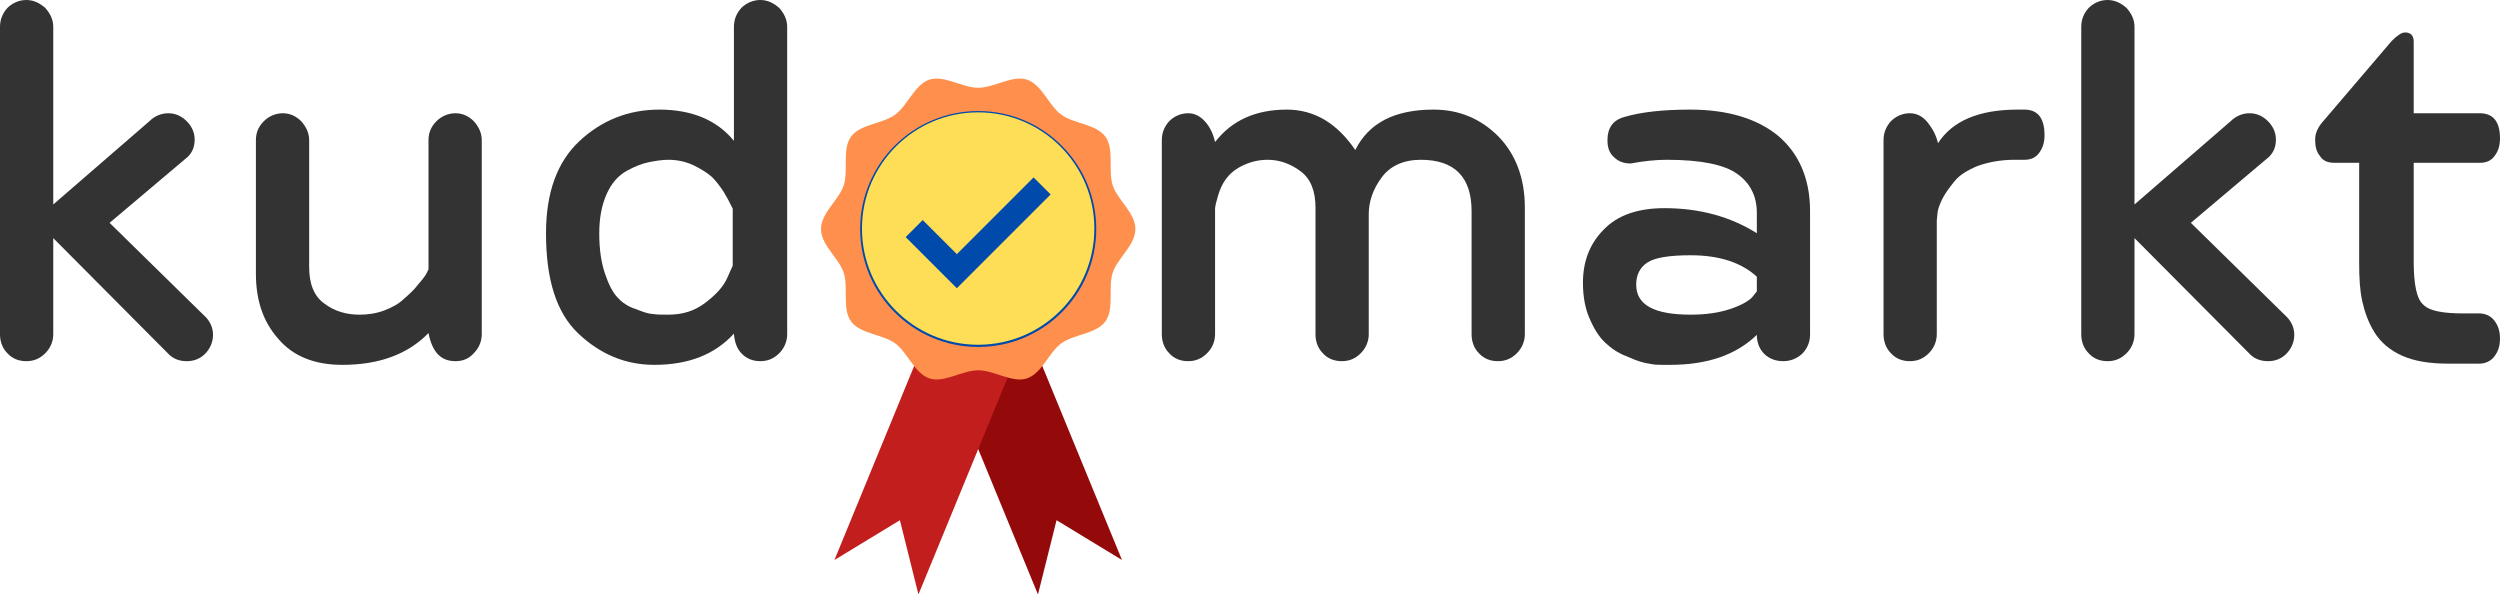 <svg xmlns:xlink="http://www.w3.org/1999/xlink" viewBox="0 0 6527070 1552067" style="shape-rendering:geometricPrecision; text-rendering:geometricPrecision; image-rendering:optimizeQuality; fill-rule:evenodd; clip-rule:evenodd" version="1.1" height="20.133mm" width="84.667mm" xml:space="preserve" xmlns="http://www.w3.org/2000/svg">
 <defs>
  <style type="text/css">
   
    .fil4 {fill:#004AAB;fill-rule:nonzero}
    .fil0 {fill:#333333;fill-rule:nonzero}
    .fil1 {fill:#940A0A;fill-rule:nonzero}
    .fil2 {fill:#C21E1E;fill-rule:nonzero}
    .fil3 {fill:#FF8F4C;fill-rule:nonzero}
    .fil5 {fill:#FFDE57;fill-rule:nonzero}
   
  </style>
 </defs>
 <g id="Layer_x0020_1">
  <g id="_2942227144880">
   <path d="M390036 316453l-250987 217382 0 -463505c0,-19219 -7910,-35161 -20799,-49516 -14370,-12774 -30312,-20815 -49516,-20815 -19219,0 -36757,8041 -49531,20815 -12766,14354 -19203,30297 -19203,49516l0 802306c0,19219 6437,36749 19203,49524 12774,14354 30312,20799 49531,20799 19203,0 35146,-6445 49516,-20799 12890,-12774 20799,-30305 20799,-49524l0 -250979 298914 300502c12766,14354 30274,20799 49493,20799 19242,0 35146,-6445 47920,-19219 12805,-12789 20799,-30297 20799,-49516 0,-17531 -6445,-32008 -17492,-44782l-252544 -247679 204485 -172631c11186,-11178 17623,-25533 17623,-44752 0,-19119 -8002,-35161 -20792,-47928 -12774,-12797 -28693,-20807 -47943,-20807 -19203,0 -36711,8010 -49477,20807zm0 0z" class="fil0"></path>
   <path d="M1257778 872637l0 -506699c0,-19088 -7910,-35131 -20799,-49485 -12774,-12797 -28717,-20807 -47935,-20807 -19119,0 -36742,8010 -49516,20807 -14354,14354 -20799,30397 -20799,49485l0 337252 -6329 12766c-4857,8010 -12766,17631 -22387,28809 -9621,12797 -22387,23983 -35161,35161 -12766,12797 -30397,22395 -51204,30428 -20676,7910 -43063,11178 -65458,11178 -35161,0 -65559,-9590 -91122,-28809 -27128,-19242 -39895,-51104 -39895,-95886l0 -330900c0,-19088 -8033,-35131 -20807,-49485 -12766,-12797 -28840,-20807 -47928,-20807 -19219,0 -36873,8010 -49639,20807 -14362,14354 -20684,30397 -20684,49485l0 348430c0,70323 19096,126283 59137,171043 38314,44782 94275,67147 166186,67147 95855,0 171035,-27252 225292,-83089 9621,49516 31985,73491 70315,73491 19219,0 35161,-6445 47935,-20799 12890,-12774 20799,-30305 20799,-49524zm0 0z" class="fil0"></path>
   <path d="M1916146 871048c1588,22395 8041,39903 20807,52692 12797,12774 28840,19219 47928,19219 19242,0 35161,-6445 49639,-20799 12774,-12774 20684,-30305 20684,-49524l0 -802306c0,-19219 -7910,-35161 -20684,-49516 -14478,-12774 -30397,-20815 -49639,-20815 -19088,0 -36719,8041 -49485,20815 -12797,14354 -19250,30297 -19250,49516l0 297319c-44628,-54373 -110210,-81501 -194864,-81501 -81532,0 -151824,28717 -209373,83089 -57556,54257 -86366,134170 -86366,239654 0,121550 27229,207785 84654,262157 57549,54257 123107,81509 198194,81509 89534,0 158269,-27252 207754,-81509zm-3145 -326035l0 148679 -14354 31862c-9621,22387 -28840,43194 -55968,63994 -28709,22395 -60694,31985 -97444,31985 -16043,0 -30397,0 -40018,-1681 -9621,0 -25540,-4764 -44782,-12797 -20684,-6321 -36719,-17507 -47928,-30274 -12774,-12774 -23952,-35161 -33573,-64001 -9475,-28709 -14362,-62282 -14362,-103888 0,-39895 6453,-73468 19242,-102185 12774,-28840 30274,-48051 52669,-60825 20799,-11209 40018,-19088 57549,-22387 16043,-3176 33573,-6321 51204,-6321 22387,0 44659,4733 65458,14354 19219,9590 35161,19219 47935,30397 11178,11209 20799,23975 30397,38338 9621,15943 14354,25533 17654,31985 3145,6321 4733,9621 6321,12766zm0 0z" class="fil0"></path>
   <path d="M2544372 952557c25564,0 52692,-1565 79936,-8010 27128,-6352 55853,-17531 84654,-33596 28717,-15919 55961,-35138 78356,-60702 22387,-23952 39895,-55968 55837,-97451 14485,-41606 22403,-87946 22403,-140607 0,-105484 -33450,-185397 -100635,-241366 -67139,-55961 -140615,-84677 -220551,-84677 -81509,0 -155100,28717 -222147,84677 -67147,55968 -99132,135881 -99132,241366 0,52661 6445,99001 22395,140607 14354,41483 33573,73499 55930,97451 22395,25564 47959,44782 76768,60702 28717,16066 57433,27244 84677,33596 27128,6445 54257,8010 81509,8010zm0 -131025c-121527,0 -182221,-68735 -182221,-206196 0,-68735 17623,-118251 54373,-150236 36757,-31985 79913,-47928 127848,-47928 47928,0 89411,15943 126283,47928 36757,31985 55837,81501 55837,150236 0,137462 -60702,206196 -182121,206196zm0 0z" class="fil0"></path>
   <path d="M3573558 872637l0 -313269c0,-33573 11217,-65559 33573,-95855 22264,-30397 57433,-46340 102216,-46340 87954,0 132705,44752 132705,134193l0 321271c0,19219 6314,36749 19119,49524 12774,14354 30397,20799 49616,20799 19119,0 35161,-6445 49516,-20799 12774,-12774 20807,-30305 20807,-49524l0 -330769c0,-76768 -23952,-139058 -68735,-185397 -46340,-46371 -102308,-70323 -169455,-70323 -102339,0 -169362,35161 -204524,105484 -47928,-70323 -107157,-105484 -179068,-105484 -81509,0 -143791,28717 -186985,84677 -4726,-20799 -12774,-38330 -25540,-52815 -12759,-14354 -27128,-22364 -44744,-22364 -19257,0 -36749,8010 -49524,20807 -12766,14354 -19250,30397 -19250,49485l0 506699c0,19219 6483,36749 19250,49524 12774,14354 30266,20799 49524,20799 19211,0 35123,-6445 49477,-20799 12897,-12774 20807,-30305 20807,-49524l0 -311681c0,-3145 0,-9590 0,-15943 0,-6445 3184,-19219 8033,-35131 4772,-16074 11217,-30428 20807,-43194 9490,-12774 22395,-23983 41483,-33573 19211,-9621 41606,-15943 67139,-15943 32024,0 60740,11178 86265,30297 25664,19219 38438,51204 38438,94398l0 330769c0,19219 6321,36749 19126,49524 12766,14354 30389,20799 49601,20799 19134,0 35161,-6445 49531,-20799 12759,-12774 20792,-30305 20792,-49524zm0 0z" class="fil0"></path>
   <path d="M4586810 874225c0,19219 6329,36726 19119,49516 12774,12774 30405,19219 49493,19219 19242,0 35161,-6445 49639,-19219 12774,-12789 20684,-30297 20684,-49516l0 -322859c0,-84677 -28717,-150267 -83089,-196606 -54257,-44659 -131025,-68611 -230025,-68611 -70446,0 -127872,6321 -171074,19096 -30397,8033 -44752,28832 -44752,60694 0,19250 4733,33604 17507,44782 11209,11186 25687,16074 43194,16074 35161,-6476 65582,-9621 94267,-9621 89542,0 150267,12766 183840,36742 33573,23952 51196,57526 51196,102308l0 52669c-68727,-43071 -148648,-65435 -241358,-65435 -70292,0 -123107,19088 -158269,55837 -36719,36842 -54380,83189 -54380,139027 0,38461 6453,70323 19219,97575 12797,28709 27128,49516 44782,63870 15943,14478 35161,25540 57549,33573 20807,9621 38314,14354 51081,16066 12766,3153 25664,3153 35161,3153l19211 0c97451,0 172631,-25540 227003,-78333zm0 -151824l0 38314 -12890 16066c-9475,9590 -28717,20799 -57526,30274 -28709,9621 -63870,14478 -102208,14478 -95987,0 -142326,-25664 -142326,-78325 0,-25564 9621,-44782 28840,-57549 19211,-12774 55961,-19219 113486,-19219 75056,0 132605,19219 172623,55961zm0 0z" class="fil0"></path>
   <path d="M5259695 417173l25533 0c15950,0 28717,-4864 38338,-17631 9598,-12797 14331,-27152 14331,-46371 0,-44752 -17507,-67023 -52669,-67023l-17623 0c-102216,0 -170943,30305 -207792,87830 -4757,-20807 -14354,-38314 -27121,-54380 -12774,-15943 -28717,-23952 -46371,-23952 -19219,0 -36719,8010 -49493,20807 -12797,14354 -19242,30397 -19242,49485l0 506699c0,19219 6445,36749 19242,49524 12774,14354 30274,20799 49493,20799 19242,0 35161,-6445 49516,-20799 12890,-12774 20799,-30305 20799,-49524l0 -297319 1588 -15950c0,-9590 4864,-23945 12774,-39895 8033,-16066 19211,-30397 32008,-46340 12774,-16066 33573,-28840 60702,-40018 27252,-9621 59114,-15943 95987,-15943zm0 0z" class="fil0"></path>
   <path d="M5823788 316453l-250979 217382 0 -463505c0,-19219 -7886,-35161 -20776,-49516 -14354,-12774 -30305,-20815 -49516,-20815 -19242,0 -36749,8041 -49516,20815 -12774,14354 -19219,30297 -19219,49516l0 802306c0,19219 6445,36749 19219,49524 12766,14354 30274,20799 49516,20799 19211,0 35161,-6445 49516,-20799 12890,-12774 20776,-30305 20776,-49524l0 -250979 298907 300502c12774,14354 30305,20799 49524,20799 19211,0 35161,-6445 47928,-19219 12766,-12789 20799,-30297 20799,-49516 0,-17531 -6445,-32008 -17492,-44782l-252575 -247679 204508 -172631c11186,-11178 17631,-25533 17631,-44752 0,-19119 -8033,-35161 -20799,-47928 -12774,-12797 -28717,-20807 -47935,-20807 -19211,0 -36742,8010 -49516,20807zm0 0z" class="fil0"></path>
   <path d="M6472690 818264l-41483 0c-52785,0 -87938,-6321 -103896,-22395 -17615,-14354 -25525,-52661 -25525,-113386l0 -257401 172623 0c15912,0 28717,-4764 38299,-17531 9629,-12774 14362,-27128 14362,-46347 0,-43194 -17500,-65559 -52661,-65559l-172623 0 0 -186985c0,-15943 -8048,-23975 -22403,-23975 -9621,0 -20799,8033 -35161,22395l-177349 207785c-16081,17631 -22403,33573 -22403,49516 0,17631 3184,31985 12766,43171 7917,12766 20684,17531 38338,17531l63847 0 0 262157c0,38314 1711,70323 8033,99132 6453,28717 16074,55845 32024,81532 15912,25540 39887,46340 71872,60702 31985,14354 71919,20799 119846,20799l81493 0c16074,0 30436,-6445 40018,-19211 9629,-12797 14362,-27159 14362,-46371 0,-19219 -4733,-33573 -14362,-46347 -9582,-12766 -23945,-19211 -40018,-19211zm0 0z" class="fil0"></path>
   <polygon points="2709957,1552059 2758478,1358158 2929305,1462062 2648261,777868 2428797,867903" class="fil1"></polygon>
   <polygon points="2397906,1552059 2349477,1358158 2178558,1462062 2459718,777868 2679159,867903" class="fil2"></polygon>
   <path d="M2964343 597952c0,41953 -46841,76151 -59276,114111 -12643,39178 4772,94275 -19088,127000 -24068,32957 -82002,33327 -115067,57310 -32741,23821 -50742,78942 -90166,91716 -37968,12296 -84777,-21300 -126754,-21300 -42107,0 -88948,33596 -126877,21300 -39301,-12774 -57433,-67894 -90035,-91716 -33080,-23983 -91122,-24353 -115198,-57310 -23736,-32725 -6329,-87823 -19096,-127000 -11926,-36827 -56485,-70122 -59137,-110372l0 -7470c2652,-40288 47211,-73576 59137,-110279 12766,-39270 -4641,-94398 19096,-127124 24076,-32957 82118,-33327 115198,-57402 32602,-23729 50734,-78849 90035,-91623 37929,-12273 84770,21300 126877,21300 41976,0 88786,-33573 126754,-21300 39425,12774 57425,67894 90166,91623 33065,24076 90999,24446 115067,57402 23860,32725 6445,87853 19088,127124 12435,37836 59276,72034 59276,114011z" class="fil3"></path>
   <path d="M2862128 597952c0,170079 -137940,307888 -308134,307888 -170202,0 -308289,-137809 -308289,-307888 0,-170195 138086,-308034 308289,-308034 170195,0 308134,137839 308134,308034z" class="fil4"></path>
   <path d="M2553746 293318c-167520,0 -303278,135905 -303278,303424 0,166772 134602,302222 301142,303370l4271 0c166656,-1149 301258,-136598 301258,-303370 0,-167520 -135750,-303424 -303393,-303424zm-55598 459234l-133569 -133569 44543 -44513 89025 89041 200353 -200345 44528 44505 -244881 244881z" class="fil5"></path>
  </g>
 </g>
</svg>
